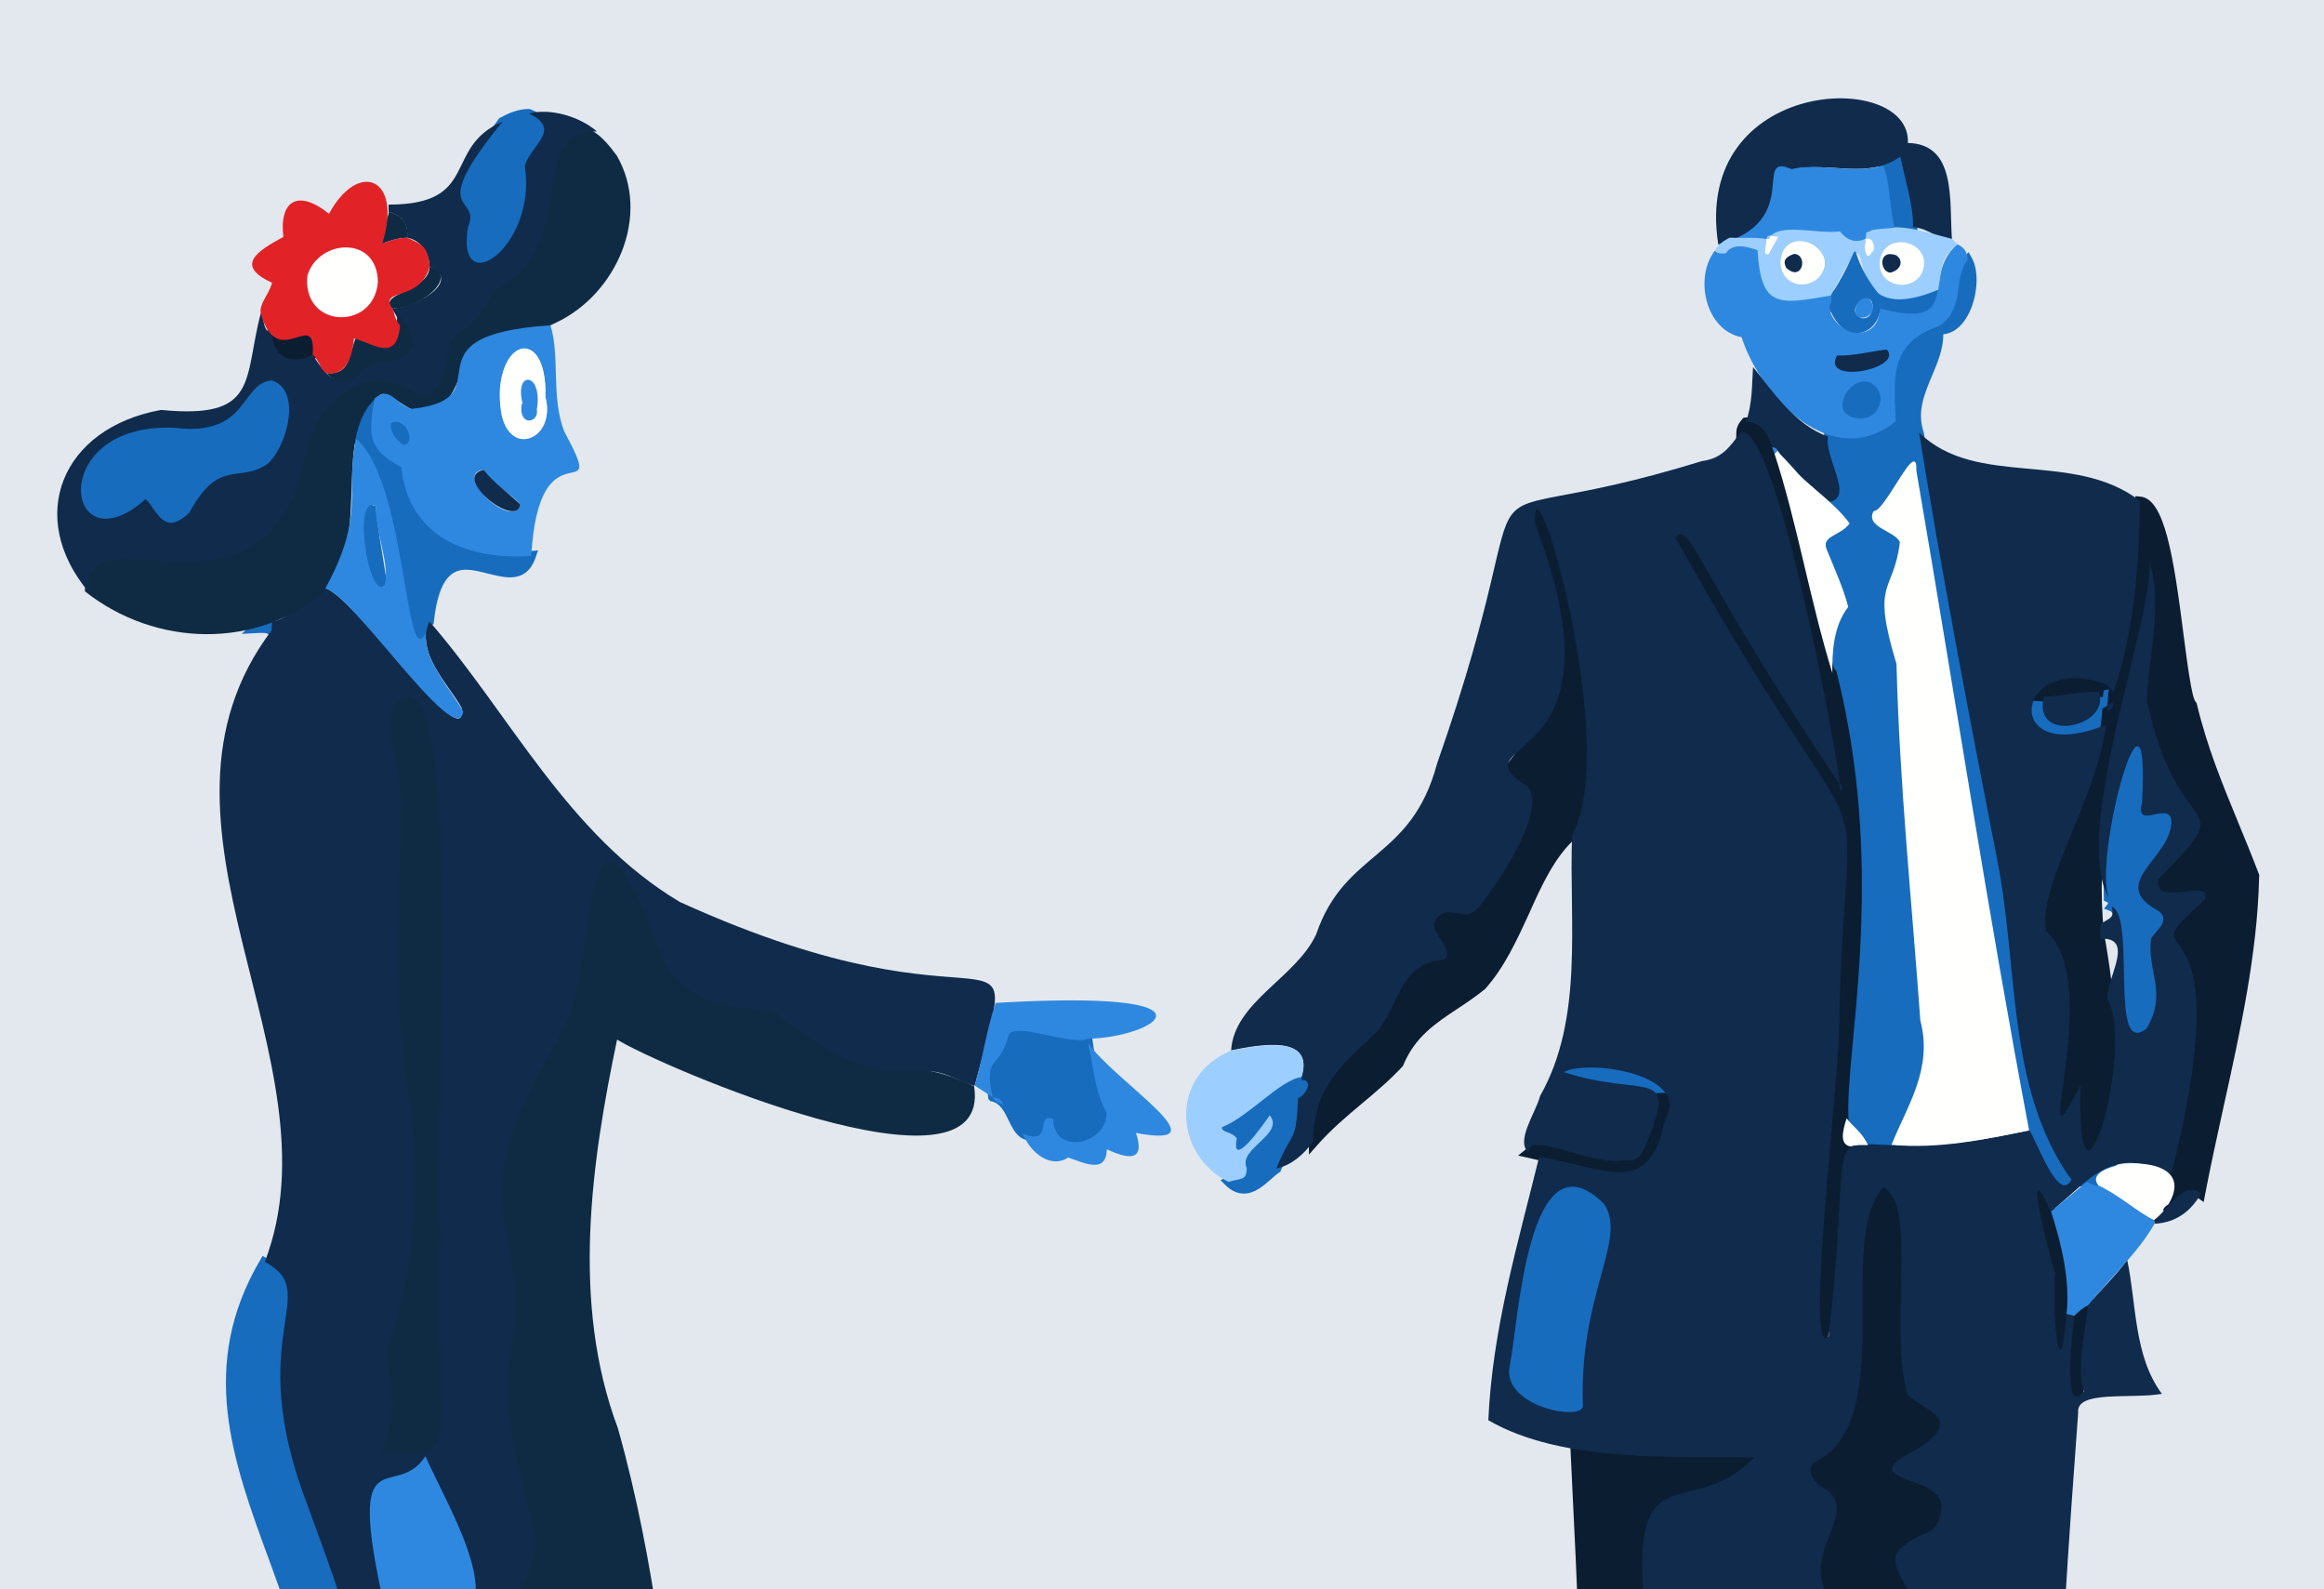 <?xml version="1.0" encoding="utf-8"?>
<!-- Generator: Adobe Illustrator 24.1.1, SVG Export Plug-In . SVG Version: 6.00 Build 0)  -->
<svg version="1.1" id="Layer_1" xmlns="http://www.w3.org/2000/svg" xmlns:xlink="http://www.w3.org/1999/xlink" x="0px" y="0px"
	 width="1920px" height="1312.7px" viewBox="0 0 1920 1312.7" style="enable-background:new 0 0 1920 1312.7;" xml:space="preserve"
	>
<style type="text/css">
	.st0{fill:#E2E8EE;}
	.st1{fill:#176CBE;}
	.st2{fill:#2E88E0;}
	.st3{fill:#0B1D31;}
	.st4{fill:#102B4C;}
	.st5{fill:#9CCEFF;}
	.st6{fill:#FFFFFE;}
	.st7{fill:#FFFFFF;}
	.st8{fill:#0F2B44;}
	.st9{fill:#E12328;}
</style>
<rect class="st0" width="1920" height="1312.7"/>
<g>
	<g>
		<path class="st1" d="M1664.1,792.5c-12.3-77.6-32.8-207.7-74.9-435.9l-0.1-0.2l-0.1-0.2c-5.2-16.5,0.8-30.7,7.2-45.9
			c4.6-10.9,9.3-22.1,9.3-34.2c7.8-0.7,14.8-6,19.9-15c8.5-14.9,10.1-37,3.5-48.3l-2.6-4.5l-3.5,3.9c-7.8,8.8-8,16.7-8,23.8
			c-0.2,9.1-0.3,17.7-15.4,30.3c-40.6,15.9-38.5,40.8-36.9,58.9c0.8,9.5,1.5,17.7-3.3,23c-5.3,5.8-17.7,8.7-37.7,8.7
			c-3.3,0-7-0.1-10.8-0.2l-3.3-0.2l-0.6,3.3c-1.2,6.4,1.5,15.4,4.4,24.9c2.8,9.2,6.3,20.8,3.6,24.4c-0.2,0.3-1,1.4-3.9,1.4
			l-10.4,0.2l8,6.6c12.7,10.4,14.5,13.9,14.7,14.9c-0.6,0.6-2.7,1.8-4.3,2.6c-4.1,2.2-9.7,5.2-14,11.2l-1.3,1.8l0.9,2
			c18,40.7,17.2,44,13.1,59.7c-2.4,9.2-5.7,21.7-7.5,46.1l-0.1,0.7l0.2,0.6c25.6,90.1,20.5,182.8,15.6,272.3
			c-1.7,30.9-3.4,62.9-3.9,94.1v1.4l0.9,1c2.3,2.9,4.9,5.7,7.5,8.4c4.2,4.5,8.6,9,9.5,12.3l0.6,2.5l2.5,0.3c3.4,0.4,6.6,0.6,9.7,0.6
			c3.7,0,7.4-0.3,10.8-1l2-0.3l0.9-1.8c2.6-5.7,4.9-10.7,7.1-15.2c21.2-44.8,21.3-45.9,14.4-124.9c-4.1-46.7-10.9-124.9-17-259
			c-0.9-12.3-3.7-20.1-6.2-27.2c-5.1-14.2-8.8-24.4,8.4-64.3c4.8-10.5-5.9-17.1-13.7-21.9c-3.5-2.2-8-4.9-9.3-7.1
			c13.5-10.2,20.9-25.5,26-35.7c1-1.9,2-4.1,2.9-5.7c2.9,8.8,7.2,36.5,14.3,81.5c12,76.8,34.5,219.9,79.8,466.6l0.2,0.9l0.5,0.7
			c3.3,4.5,6,10.8,8.8,17.4c6.2,14.3,12.7,29,26.3,29.8l6.5,0.4l-2.8-5.8C1683.8,917.3,1682.3,907.8,1664.1,792.5z"/>
		<path class="st1" d="M1484.9,1260l-0.2-0.1c-4-1.4-7.9-2.1-11.5-2.1c-38.5,0-41.2,73.3-43.2,121.9c-0.5,12.6-0.9,23.4-1.9,30.5
			c-2.9,27.7-4.1,49.1,8.6,72.3l0.1,0.2l0.1,0.2c6.8,10-4.5,56-13.7,93c-11.4,46-17.4,72.5-11,80.7c1.4,1.8,3.5,2.9,5.8,2.9l0,0
			c3.3,0,7-1.9,11.8-6.1c1.2,22.9,2.5,40.3,4.1,52c2.2,15.9,4.5,21.3,9.4,21.3c1,0,2.5-0.3,3.9-1.8c14.4-14.7,28.5-229.2,27.6-270
			v-0.2v-0.2c-2-13.6,3.5-44.4,9.2-76.8C1495.9,1311.1,1502.4,1267,1484.9,1260z"/>
		<path class="st1" d="M1336,523.7l-1.4-0.8c-3.7-2.1-6.6-3-9.2-3c-10,0-11.5,12.8-12.3,19c-1.3,11-1.4,28-1.5,51.6
			c-0.2,40.4-0.6,101.5-7.2,188.1c-2.9,33.2,1.4,58.9,12.1,70.6c3.8,4.1,8.3,6.4,13.1,6.4c4.5,0,11.3-2,18.4-11.4
			c13.9-18.3,22.1-55.7,22.6-102.5c0.6-59.6-11.2-134.5-34.2-216.5L1336,523.7z"/>
		<path class="st1" d="M1701.4,1147.1l-0.4-0.6c-4.8-6.7-11.3-10.4-18.4-10.4c-6.9,0-13.1,3.7-16.4,9.5c-3.3,6.1-2.8,13.6,1.5,20.6
			c1.5,6.2-3.1,9.9-10.9,15.1c-4.7,3.2-9.2,6.1-11.1,10.6c-1.5,3.8-1.6,7.3-0.2,10.3c2.5,5.3,8.8,7.4,15.1,9.5
			c9.4,3.1,13.4,5,12.5,10.5l-0.1,0.4v0.4c0.5,12.7-6.2,19.6-13.9,27.6c-5.3,5.4-10.7,11.1-13.9,18.7c-0.6,1.1-1.2,2.1-1.7,2.9
			c-2.5,4.3-2.9,5-2.8,9.2v3.6l2.1,1.1c19.5,10.2,18,26.2,15.7,50.5c-1.3,13.4-2.7,28.5-0.5,45.2c0.6,47.7,1.9,88.5,3.8,118.2
			c1,15.1,2,26.8,3.2,34.7c1.5,10.7,3.1,15.7,7.6,15.7c4.3,0,5.9-4.6,7.6-13.8c1.4-7.6,2.7-19,4.1-34.2c2.9-32.8,5.9-82.9,8.6-148.8
			v-0.2v-0.2c-1.5-28.3,3.1-56.9,7.6-84.6c6.5-39.9,13.1-81.1,1.1-121L1701.4,1147.1z"/>
		<path class="st1" d="M1318.2,983.9c-6.9-4.4-13.5-6.6-19.5-6.6c-33.8,0-42.7,64.5-49.9,116.4c-1.8,12.3-3.3,24-5.1,32.9
			c-2,8.1-0.2,16.2,5.4,23.3c10.4,13.3,31.1,20.5,45.3,20.5c6.1,0,11.3-1.3,15-3.7l2.5-1.7l-1-2.9c-4.8-13.5,2.6-44.5,9.8-74.5
			C1331.7,1041.4,1343,993.6,1318.2,983.9z"/>
		<path class="st1" d="M1266.8,504.5c0.7-12.9,1.4-25.1,2.8-36.9l0.1-0.5l-0.1-0.5c-2.8-18.6-5.8-25.1-11.3-25.1
			c-8.3,0-12.7,16.6-25.7,69.2c-19.6,79.2-52.3,211.7-107.6,216.8l-0.9,0.1l-0.7,0.4c-11.3,6.5-16.6,20.8-15.1,41.2l0.1,1.4l1,1
			c3.4,3.5,6.8,5.3,10.4,5.3c6.1,0,10.6-5.3,14.9-10.4c4.4-5.2,8.8-10.6,14.7-10.6c4.1,0,8.9,2.5,14.3,7.5c2.7,2.9,5.4,4.5,8.2,4.5
			c4.1,0,6.8-3.3,8.4-5.2l0.9-1l0.1-1.4c0.6-19,11.1-34.8,22.3-51.4c14.2-21,28.7-42.8,24.2-73.1
			C1261.2,600.9,1264,551.9,1266.8,504.5z"/>
		<path class="st1" d="M1796.1,673.1c-3.3-4.5-8.9-4.5-10.8-4.5c-2.5,0-5.3,0.3-7.6,0.6c-1.8,0.2-3.6,0.5-4.9,0.5
			c4.9-26.5,4.4-45.6-1.4-52.6c-2.1-2.5-4.5-3-6.1-3c-2.5,0-4.9,1.2-7.1,3.5c-11.4,11.8-22.1,54.6-20.1,123.9l0.1,2.5l2.3,1
			c0.2,0.1,1,0.4,1,0.9c0.1,0.2,0,0.5-0.1,0.6l-3.1,4.1l4.9,1.8c6.3,2.3,7.1,31.1,7.6,50.1c0.9,30.7,1.5,54.9,14.7,54.9
			c3.3,0,6.7-1.7,10.5-5.2l0.2-0.2l0.2-0.2c11.1-12.7,8.3-31.9,5.7-48.7c-1.8-12.5-3.7-24.4,1.2-29.8c5.4-6.7,7.6-11.9,6.8-16.6
			c-0.9-5.6-5.7-8.6-9.8-11.4c-4.3-2.8-8.4-5.4-9-10.3c-1.2-8.4,6.9-22.8,24.1-42.8l0.5-0.6l0.2-0.7
			C1798.9,682.6,1798.8,676.9,1796.1,673.1z"/>
		<path class="st1" d="M1303.1,447.9c2.7,3.5,7.4,5.3,14.2,5.3c16.8,0,48.7-12.3,51-24.6c1.7-6.8-0.3-11.1-2.2-13.5
			c-3.5-4.5-10-6.8-18.7-6.8c-14.3,0-34.8,6.7-42.9,17.4c-2.9,3.7-3.9,7.8-3.1,11.8C1300.4,441.6,1300.9,445.1,1303.1,447.9z"/>
		<path class="st1" d="M1737.5,438.2c5.5,0,10-0.8,13.2-2.3l0.4-0.2l0.3-0.2c8-6.2,8.2-11.9,7-15.5c-5-14.9-45.1-20.9-51.8-21h-0.3
			l-0.3,0.1c-6.3,1.1-25.5,4.4-24.5,15.2C1682.6,428,1719,438.2,1737.5,438.2z"/>
		<path class="st1" d="M1440.9,400.9l0.2-0.2l0.2-0.2c10.4-12,14.5-21.7,11.7-27.9c-1.5-3.3-4.7-5.2-8.8-5.2
			c-7.3,0-16.5,5.7-23.3,14.3c-19.3,0.6-32.5,11.5-35.4,21.7c-1.7,6,0.3,11.3,5.3,14.3l3.6,2.2l1.8-3.8c1-2,2.3-3.3,4.2-4.2l1.5-0.6
			l0.6-1.5c1.1-3.1,2-4.8,2.5-5.7c0.3,0.3,0.7,0.7,1,1c2.7,2.8,6.7,6.9,13.5,6.9C1425.6,412.1,1432.6,408.5,1440.9,400.9z"/>
		<path class="st1" d="M1693.5,571.9l-17.2-1.2l-0.2,3.8c-1,15.2,1.2,25.1,6.7,31c3.8,4.1,9,6,15.9,6c7.7,0,16.8-2.5,26.4-5
			c5.1-1.4,10.4-2.8,15.6-3.9l2.6-0.6l0.4-2.6c0.6-4.1,0.7-7.2,0.9-9.6c0.2-4.6,0.2-4.6,2.6-6l1.8-1l0.2-2.1
			c0.2-2.9,0.5-5.8,0.7-8.8l0.2-1.8l-8.4-8.8l-2.2,0.6c-10.4,2.8-9.5,11.7-9,17c0.2,2.6,0.6,5.3-0.2,7c-6.2,5.6-16.2,9.5-24.7,9.5
			c-3.7,0-8.8-0.8-11.6-4.4c-2.5-3.2-2.9-8.3-1.4-14.9L1693.5,571.9z"/>
		<path class="st1" d="M1305.6,878.9c-13.5,0-18,1.4-18.2,5.6c-0.2,4.3,4.8,5.7,10.8,7.2c6.1,1.4,15.1,2.8,27,4.3
			c5.1,1.7,11.3,2.7,17.3,3.7c10.4,1.8,22.3,3.8,25.9,9.1l1.2,1.7l11.2-0.2l0.6-3c0.7-3.7-0.2-7.4-2.9-10.6
			C1366.5,882.1,1321.8,878.9,1305.6,878.9z"/>
		<path class="st1" d="M1629.9,387.7c-8.3-2.9-14.8-4.4-19.4-4.4c-4.5,0-7.6,1.4-9.2,4.1c-1.1,1.9-1.8,5.2,1,10
			c4.5,7.6,15.8,16.2,24.5,16.2l0,0c3.3,0,6.2-1.2,8.3-3.6c2.2-2.4,3.3-5.8,3.4-10.4c9.7,5.1,17.3,11.9,23,20.5l1.9,2.9l11.9-6.3
			l-0.9-3c-2.9-9.5-20.4-29.6-33.1-29.6c-2,0-5,0.5-7.6,3l-4.7-5.1L1629.9,387.7z"/>
		<path class="st1" d="M1669.4,434.3l-14.3,1.2l-0.6,2.9c-0.6,3.7-0.1,6.7,1.8,9c3.3,4.1,9.2,4.5,15.1,4.9
			c6.1,0.4,10.4,0.9,11.3,3.5l1,3l16-2l-0.7-4c-2.2-12.1-12.2-13.5-19.4-14.5c-3.7-0.6-7.3-1-8.7-2.6L1669.4,434.3z"/>
		<path class="st1" d="M1740.2,960.7c-9.6,0-14.8,7.1-17.9,11.3c-0.6,0.8-1.1,1.5-1.6,2.1l-5,5.7l7.6,0.6c0.8,0.1,1.8,0.6,2.9,1
			c1.7,0.8,3.8,1.8,6.4,1.8c0.6,0,1.4-0.1,2-0.2l6.4-1.3l-4.3-4.9c-1.1-1.3-1.8-2.5-1.6-3.1c0.2-1.3,3.1-2.9,4.8-4
			c1.4-0.8,2.6-1.5,3.5-2.4l6.7-6.3l-9.2-0.3C1740.7,960.7,1740.5,960.7,1740.2,960.7z"/>
		<path class="st1" d="M1079.1,888.6l-0.2-1.4l-3.7-2.2c-1.6-1.8-3.2-2.2-4.4-2.2c-1.3,0-3,0.5-4.6,2.5c-19,19.1-37.7,32-57.3,39.3
			l-1.6,0.6l-0.6,1.6c-1,2.6-1,5,0,7.1c1.8,3.6,5.7,4.9,8.9,5.9c0.5,0.2,1,0.3,1.6,0.6c-0.6,5.1,0,8.4,1.8,10.5
			c1.2,1.4,2.9,2.2,4.8,2.2l0,0c1.4,0,2.9-0.5,4.4-1.3c-2.9,4.1-4.4,8.8-1.9,13.8c0.3,3.5-1,4.5-7.4,5.5c-2,0.3-4,0.6-5.6,1.4
			l-5,2.3l3.9,3.9c4.9,4.9,10.1,7.2,15.5,7.2c8.9,0,16.2-6.5,22.6-12.1c2.3-2.1,4.5-4,6.5-5.3l1-0.6l0.4-1.1
			c3.7-9.2,6.8-15.1,9.3-19.7c5.3-10,8.4-15.7,8.8-37.6c5.7-3.4,8.8-10.2,7.9-15.1C1083.5,891.6,1081.7,889.5,1079.1,888.6z"/>
		<path class="st1" d="M1558.1,168.4c0.7,7.3,1.4,14.3,3.2,20.7l0.7,2.5l2.5,0.3c2.9,0.3,5.5,0.5,7.8,0.5c3.2,0,6.1-0.3,8.8-0.9
			l2.9-0.6l0.1-3c0.2-15.5-2.9-27.6-6-39.3c-1.7-6.3-3.3-12.7-4.5-19.7l-0.9-5.3l-22,11.6l1.3,3.2
			C1556.1,148.2,1557.2,158.5,1558.1,168.4z"/>
		<path class="st2" d="M1434.5,230.3c-7.3,0.1-11.2,0.5-12.7,3.7c-1.6,3.3,0.8,6.2,4.3,10.6c6.7,8.1,19,23.3,24.8,54l0.2,0.7
			l0.4,0.6c20.9,33.4,41.4,53.4,54.8,53.4c4.5,0,8-2.2,10.1-6.1c6.6-12.4-2.9-40.5-24.8-73.4l-0.2-0.2l-0.2-0.2
			c-2.2-2.5-4.7-6.1-3.6-8.5c2.1-4.6,14.3-7.2,21.9-7.2c0.6,0,1.1,0,1.5,0.1l2.8,0.2l1.1-2.5c1.4-3.2,3.3-7.6,1.6-12.6l-1-3.1
			l-6.9,1.2c-11.1,2-20.6,3.7-28.2,3.7c-14.7,0-22.9-6.1-24.4-38.3l-0.2-2.7l-2.6-0.8c-3.7-1-7-2-10.2-2.6c0.7,0,1.4,0,2.2,0
			c4.1,0,9,0.1,13.8,1l3.3,0.6c0,0,1.1-3.3,1.1-3.3h0.2l2.2-1.1l0.6-1c0.5-0.9,1.3-1.6,2.1-2.2l49.8,0.6c4.4,4.9,10.2,7.6,16.2,7.6
			c2.9,0,5.8-0.6,8.4-1.8l1.9-0.9l1-8.4l-0.5-1c-3.4-7.4-8-11.2-13.7-11.2c-4.5,0-8.8,2.4-12.7,5c-1.3,0.1-2.5,0.1-3.7,0.1
			c-4.7,0-9.5-0.3-14.1-0.6c-4.1-0.2-8.4-0.5-12.6-0.6c4.2-16.9-0.2-33.4-4.2-44.8l-0.6-1.6l-1.6-0.6c-3.8-1.6-7-2.4-9.7-2.4
			c-10.7,0-11.5,10.9-12.4,20.5c-1.4,16-2.9,34.2-31.3,38.1l0.3,7.6c1,0.1,2,0.1,3,0.2c-3.8,1-6.8,3.2-9.2,6.7l-1.8,2.7l2.4,2.2
			C1432.1,220,1434.9,224.2,1434.5,230.3z M1488.4,314.3c-1.2-3.3-3-6.7-4.7-10c-2.8-5.3-4.9-9.6-4.9-12.3c1.1,1.2,2.6,3,4.2,6.2
			c2.9,5.6,4.9,12.1,5.9,16.8C1488.7,314.9,1488.5,314.6,1488.4,314.3z"/>
		<path class="st1" d="M1518.5,333.1c-0.2,7.8,4.9,15.8,16.6,16.2c0.8,0.1,1.6,0.2,2.4,0.2c11.1,0,17.9-7.9,19.7-15.7
			c2-8.8-1.9-17.3-9.6-21l-0.4-0.2l-0.5-0.1c-1.9-0.4-3.7-0.6-5.6-0.6C1527.3,311.9,1518.6,322.9,1518.5,333.1z"/>
		<path class="st1" d="M1551.8,258.3c8.8,2.9,18,4.5,25.7,4.5c9.8,0,17.1-2.5,21.9-7.3c3.9-4,5.8-9.5,5.7-16.2l-0.2-8l-6.1,5.3
			c-5.6,4.8-12.7,7.2-21.6,7.2c-8,0-16.2-1.9-22.9-3.4l-5.3-1.2l0.2,18.6L1551.8,258.3z"/>
		<path class="st2" d="M1524,177.6c1.4,0,2.8-0.2,4.1-0.5c0.2,0,0.6,0,0.6,0c12.7,0,17.2-8.3,17.2-15.4c0-9.9-7.9-20.5-19.7-20.5
			c-1.8,0-3.7,0.2-5.7,0.8c-10.7,3.2-14.3,12.4-13.2,20.1C1508.5,169.9,1514.6,177.6,1524,177.6z"/>
		<path class="st3" d="M1445.7,1197.6l-1.4-0.8l-1.6,0.5c-12.4,3.5-25.7,5.3-40.5,5.3c-17.4,0-35-2.4-52.1-4.7
			c-16-2.2-32.5-4.4-48.7-4.6l-4.1-0.1l0.2,4.1c0.7,16.2,1.5,32.3,2.3,48.4c5.2,106.3,10.1,206.7-2.2,311.1
			c-25.2,156.7-3.5,315.1,18.3,435.5l0.6,3.1l14.7,0.2c-0.5,0.7-0.9,1.4-1.3,2.2l-0.6,0.6l0.3-0.1c-5.3,10.4-9.1,28-13.6,49.4
			c-3.3,15.4-7,32.8-11.7,48.7l-0.6,2l1.4,1.6c27.5,31.6,54.1,35.3,71.8,35.3c8.3,0,16-1,22.9-1.8c5.4-0.6,10.6-1.3,15-1.3
			c8.7,0,13.1,2.5,15.8,8.7l3.1,7.2l3.8-6.8c9.1-16.2,5.7-27.2,0.2-45.6c-6.4-20.9-15.9-52.7-14.4-116.1l0.1-4.2l-4.2,0.3
			c-13.1,1-25.6,3.7-37.7,6.3c-8.7,1.9-17,3.7-25.2,4.9c7.6-11.1,4.7-31.5,0.8-58.4c-6.3-43.4-15.7-109,7.6-192.5l0.1-0.2
			c6.8-30.5-2.7-37.2-14.9-42.3c-8.2-3.4-14.2-5.9-6.6-29.1l2-4.6c44-99.4,44-99.4,34.6-122.6c-8.9-22.1-27.5-68.1-16.7-272l0.1-0.7
			l-0.2-0.7c-4.6-13.2,28-25.9,51.9-35.2c23.8-9.3,36.3-14.5,36.9-22.3C1451.7,1202.9,1449.7,1200,1445.7,1197.6z M1387.9,2039.6
			v-0.6l-3.6-0.2c-1-0.1-2.2-0.1-3.2-0.1c-1.8,0-3.4,0.1-5.1,0.2c-1.4,0.1-2.7,0.2-4,0.2c-1.1,0-1.9-0.1-2.5-0.2
			c2.2-1,5.1-1.6,8.8-1.6c5.2,0,10.4,1.1,14,2.3c-0.5,0-1,0-1.7,0C1389.8,2039.6,1388.8,2039.6,1387.9,2039.6z"/>
		<path class="st3" d="M1866.6,723c-5.8-15.3-11.7-29.7-17.5-43.7c-13.2-32.1-25.7-62.4-34.1-97.6l-0.3-1.1l-0.7-0.8
			c-3.3-3.4-6.9-31.8-9.9-54.5c-8.4-66.3-15.9-113.3-35.8-115.1l-4.1-0.4l-0.1,4.1c-0.6,43.9-3.4,100.3-20,151.4
			c-0.1-1.5-0.6-2.9-1.7-4.1c-1.7-1.8-5.2-4.2-17-4.2c-13.9,0-42,4.3-48.2,12.8c-1.4,1.9-1.8,4.1-1.1,6.3l0.8,2.5l11.5,0.8h0.2
			c7.1-0.1,14-1,20.8-2c7.1-1,13.8-1.9,20.6-1.9c1.3,0,2.5,0,3.7,0.1l3.6,0.2l0.4-3.6c0.2-1.8,0.8-2.3,2.6-2.5l2.2-0.2
			c-0.1,0.3-0.2,0.7-0.3,1l-0.2,0.4l-0.1,0.4c-0.3,2.7-0.4,5-0.5,6.8c-0.2,5-0.3,5-2.3,6l-2.1,1l-0.2,2.3
			c-2.6,34-14.6,63.2-27.2,94.3c-9.5,23.3-19.4,47.4-24.8,73.6v0.2v0.2c-1.4,13.5,5.4,22.2,11.4,30c4.5,5.8,8.7,11.2,9.9,18.4
			l0.2,0.8l0.4,0.6c3.3,5-1.1,39.2-4.1,61.8c-4.8,36.9-6.2,51.2-2.3,55.6c1,1.1,2.3,1.8,3.7,1.8c2.4,0,4.8-0.9,9.3-8.9
			c-0.3,17,2,29.1,6.8,34.5c2.3,2.5,4.8,3.1,6.4,3.1c2.8,0,5.5-1.5,7.9-4.4c11.9-14.3,22.8-73.4,3.9-178.1
			c-7.2-67,7-132.4,20.8-195.6c6.1-28.3,12.5-57.5,16.8-86.6c2.1,24.8-1.9,50.9-5.3,72.9l-0.5,3.3c-5.3,32.1,9.9,55.7,23.3,76.5
			c18.1,28,31.1,48.2-10.6,78l-1,0.7l-0.4,1.3c-2,6.5-1.7,11.4,1,15c2.6,3.6,7.3,5.3,14.3,5.3c4.3,0,9-0.6,13.1-1.2
			c2.5-0.3,4.8-0.6,6.7-0.8l-0.7,0.9c-20.8,24.7-25.1,29.8-24.5,35c0.4,3.2,2.6,4.9,4.8,6.5c7.9,5.8,31.9,23.5-6.2,187.2l-0.5,1.9
			l1.3,1.4c3.2,3.7,1.7,8-1,14.1c-1.4,3.1-2.6,6.1-2.5,8.8l0.2,4.8l4.6-1.3c6.6-1.8,10.3-6,13-9c2.2-2.5,3.3-3.5,4.5-3.5
			c1,0,2.8,0.5,6.2,2.9l4.9,3.5l1.1-5.9c4.6-23.9,10-48.5,15.2-72.2c13.9-62.7,28.1-127.4,29.5-190v-0.7L1866.6,723z"/>
		<path class="st3" d="M1789.8,2028.8c-18.1-6.5-38.5-14-54.7-30.7c-3.4-6.2-6.5-12.7-9.6-18.9c-4.1-8.4-7.9-16.2-11.9-22.5
			l-1.6-2.5l-2.8,1c-33.5,11.1-69,16-103.4,20.5c0.2-0.3,0.6-0.6,0.8-0.9c12.9-16.8,3.7-51.9-3.7-80.1c-3.1-11.8-7.3-27.6-6.1-31.6
			c0.5,0.1,1.4,0.4,3,1.4c3.7,5.1,6.7,10.4,9.6,15.6c6.8,12.3,13.2,23.8,28,29.7l0.2,0.1l0.2,0.1c2.2,0.6,4.1,1,5.8,1
			c4.1,0,6.2-1.9,7.2-3.6c4.7-7.2-1.5-21.9-15.8-54.6c-15.3-35-36.3-82.8-44.8-133.5l-0.1-0.3l-0.1-0.3c-3.7-11-3.9-15.1-3.7-16.5
			c1.3,0.2,3.3,1,5.1,1.8c3.3,1.4,6.7,2.7,10,2.7l0,0c4,0,6.2-2,7.4-3.7c4.5-6.5,5.1-23.9-24.4-103.3c-5.8-28.5-1.4-74,3.3-122.2
			c6.9-70.5,14.1-143.3-11.1-171.4c-5.5-6.6-7.9-12.3-7.1-17c1.3-7.4,10.6-12.9,19.5-18.2c9.8-5.7,20-11.7,19.7-21.4
			c-0.2-10.4-12.4-21.5-40.8-36.9c1.8-4.6,8.6-8.1,15.8-11.8c9.2-4.7,18.8-9.6,21.5-18.6c1.6-5.3,0.6-11-3-17.5l-0.3-0.6l-0.5-0.5
			c-4.1-3.5-8.7-5.3-12.7-6.9c-6.5-2.5-9.7-4.1-10.3-9.1v-0.2v-0.2c-4.5-23.4-4.1-48.7-3.6-73.1c0.5-30.7,1-62.5-8.4-90.1l-0.5-1.4
			l-1.2-0.7c-2.9-1.8-5.7-2.7-8.3-2.7c-17.5,0-18.5,35.7-19.9,85c-1.6,57.3-3.7,128.6-35.2,136.3l-1.1,0.3l-0.8,0.9
			c-5.3,5.9-9.5,11.4-6.4,19l0.4,1l0.8,0.6c25.4,20.5,22.1,26.6,15.6,38.8c-5.7,10.8-13.6,25.4-5.7,53.8c4,47,7.6,94.9,11.1,141.3
			c13.2,173.2,27,352.2,59.1,524.1l0.5,2.7l0.3,0.1c-9.4,29.2-9.5,62.1-0.3,88.2l3.3,9.5l3.8-9.2c4.5-10.8,12.8-15.8,26.4-15.8
			c15.9,0,36.6,6.8,58.6,13.9c25.7,8.4,52.2,17,76.4,17l0,0c1.9,0,3.8-0.1,5.7-0.2c3.8,0.8,7.9,1.2,12.3,1.2c10.7,0,21.5-2.3,32-4.5
			c9.6-2.1,18.7-4,26.9-4c6.3,0,11.4,1.2,15.6,3.5l6.1,3.4l-0.4-7C1839.5,2046.9,1815.3,2038,1789.8,2028.8z M1739.9,2029.6
			c-2.6,2.2-6.1,4.7-8.8,6.4C1732.8,2033.8,1737.2,2031.2,1739.9,2029.6z M1706.2,2019.2c-0.1,0-0.2,0-0.2,0
			c0.8-1.8,4.7-6.5,16.3-11.4C1715.9,2016,1709.6,2019.2,1706.2,2019.2z"/>
		<path class="st3" d="M1301.3,692.7l0.8-0.7l0.3-1c25.9-81.9,6.9-163-18.6-252.9c-2.4-14.1-10-20.5-16-20.5c-4,0-6.9,2.6-7.7,6.7
			l-0.2,1l0.3,1c3.7,11.2,7.3,21.7,10.6,31c25.4,73.3,34,97.9-28.1,177l-2.6,3.3l3.7,2.2c10,6.1,15.8,13,17.5,20.8
			c3.3,14.8-7.9,32.4-18.8,49.4c-6.5,10-13.1,20.5-16.8,30.3c-4.2,10-12.2,10-21.3,10.1c-7.3,0.1-14.9,0.1-20.3,5.7l-0.4,0.4
			l-0.2,0.6c-4.4,8.8,1.3,17.4,5.3,23.6c1.7,2.5,4.4,6.7,4,7.9c-0.1,0.2-0.9,1-3.3,1.8c-25.3,2.2-32.6,18.6-39.6,34.5
			c-3.3,7.4-6.7,15.1-11.9,21.3c-4.9,5.6-10.4,10.8-15.7,15.9c-20.1,19.4-40.9,39.3-40.9,81.5v10.1l6.7-7.6
			c11.9-13.5,24.7-24.2,37.1-34.6c11.1-9.3,22.6-18.9,33.4-30.5l0.5-0.5l0.2-0.6c9.7-23.4,26.4-34.4,44.1-46.2
			c7.6-5,15.5-10.3,23.3-16.6l0.2-0.2l0.2-0.2c15.5-17.3,25.9-39.7,35.9-61.5C1273.8,730.9,1284.4,708,1301.3,692.7z"/>
		<path class="st3" d="M1521.8,689.5c1,27.8-5.1,124.2-11.1,217.6c-3.2,50.5-6.3,98.2-8.2,134.8c-3.3,62.3-1.8,63.9,0,65.8
			c0.8,0.9,1.8,1.3,2.9,1.3l0,0c3.9,0,4.9-4,6.5-11.6c1.2-6.1,2.8-15.4,4.6-27.6c3.9-26,9.2-67,16-122.2l0.2-1.4l-0.7-1.1
			c-8-12.7-5-44.3-0.9-88.1c6.7-71.7,16.8-180-13.7-301.7l-0.2-1.1l-0.9-0.8c-3.2-3.5-9.6-33.2-15.1-59.3
			c-18.1-84.6-33.8-149.4-57.2-149.4c-0.8,0-1.5,0.1-2.3,0.2l-1.3,0.2l-0.9,1c-2.2,2.5-4.8,5.9-5,10.8l-0.2,8.4l6.5-5.3
			c5,1.4,19.4,28.5,42.4,122.2c14.3,58.3,25.9,117.3,30.8,150.6c-17.9-26.8-35.1-55.3-51.9-83c-22.9-37.9-46.6-77.1-71.3-110.5
			l-2.2-3l-3,2.2c-11.7,8.3,5.7,36.4,54.8,108.7C1475.9,599.3,1516.2,658.7,1521.8,689.5z"/>
		<path class="st3" d="M1335.7,972.3c28.2,0,41.9-19.6,45.8-65.5l0.4-4.2l-13.6,0.3l-0.5,3.3c-6.2,44.4-20.3,50.1-31.9,50.1
			c-8.3,0-17.8-3.3-27.1-6.4c-9.8-3.3-19.9-6.8-29.4-6.8c-7.5,0-13.6,2.1-19,6.4l-6.2,5l7.8,1.7c10,2.2,19.5,4.9,28.7,7.4
			C1307.8,968.2,1322.7,972.3,1335.7,972.3z"/>
		<path class="st3" d="M1655.3,681.7l5.3,2.2v-5.7c-0.2-45.1,10.4-90.2,20.6-133.9c6.9-29.7,14.1-60.4,17.6-90.1l0.6-4.9l-20,2.5
			l3.5,5c1.5,5.2-6.5,36.8-13.5,64.7C1647.9,606.8,1633.1,672.8,1655.3,681.7z"/>
		<path class="st3" d="M1711.2,1156.3c1,1,2.2,1.7,3.5,1.7c4.1,0,9.6,0,14.3-79.6l0.4-6.3l-5.7,2.6c-4.8,2.1-8.5,5.6-11.7,8.7
			c-1.2-31.2-8-75.2-13.9-84.4c-6.6-16.5-9.7-19.6-13.3-19.6c-1.8,0-3.3,1-4.3,2.7c-3.8,7.1,3.4,42.2,11.1,54.6
			c3.7,14.5,3.1,28.6,2.6,42.1c-0.3,9.7-0.7,19.7,0.4,29.8l0.1,0.9l0.5,0.7c2,3.3,4.9,7.1,8.7,7.1c1,0,2.5-0.2,3.9-1.6
			C1706.8,1135.3,1707.7,1152.4,1711.2,1156.3z"/>
		<path class="st3" d="M1671.5,441.8v-3.6c0-2.9,1.4-6.3,2.6-9.6c2.1-5.5,4.9-12.3-0.9-16.8l-2-1.5l-10,5.3l-0.2,2
			c-0.3,2.7-1.6,5.3-2.9,8.1c-1.8,3.8-3.9,8.2-3.7,13.5l0.2,4L1671.5,441.8z"/>
		<path class="st3" d="M1411.8,430.6c2.2,0,4.1-1.2,4.7-3.2c2.5-6.8-12.3-19.4-15.3-21.7l-1.8-1.5l-2.1,1c-3.5,1.6-6.2,4.2-8,7.9
			l-1.4,2.7l2.4,1.9C1406.2,430.6,1410.2,430.6,1411.8,430.6z"/>
		<path class="st4" d="M1585.5,357.3c47.5,46.4,127.3,14,182.5,56.5c-0.9,51.3-4.1,105.7-21.9,157.8c-1.9-2-3.8-4-5.7-6
			c-76.5-28.8-88.3,69-0.4,33c-8,62.4-57.2,133.9-49.5,170.6c49.8,43.7-17.2,216.5,28.5,126.9c-4.1,138.8,45-29.5,22.6-69.6
			c-4.9-13.1,24.8-52.8-6.3-51.1c-0.6-4.2-0.5-8.5,0.6-12.7c10.1-5.5,10.1-5.5,8.8-14c20.5,8.8-2.9,126.6,28.9,100.7
			c17.2-30,0.2-46.7,3.5-73.9c1.8-4.9,17.6-15,6-23.2c-43.1-23,12.3-43.8,10.8-75.1c-3-15.4-30.3,9.1-24.2-14.3
			c6.9-126.5-40.1,41.1-27.7,78.6c-31.1-55.9,38.6-233.8,33.5-278.1c11.9,34-0.4,76.9-1.8,115.2c26.6,124.2,79.7,75.6,9.5,147.6
			c-4.3,24.4,46.7-2.2,38.1,16.9c-70.6,64.9,35.6-22.6-27.5,226.7c-50.1-24.4-66.6,4.6-99.5,31c-24.9-55.7-1,37.2,3.6,50.9
			c-2.9,22.8,3.4,107.8,9.4,33.5c2.2,0.6,4.2,1.1,6.4,1.6c-0.6,6.9-11.1,86.3,7.9,62.4c-6.5-21.5,1.1-47,3.5-71
			c8.2-10.8,23.1-24.4,32.3-37.5c7.7,35.6,5.3,79.4,28.7,110.6c-25.7,4.5-71.3-3.3-69.2,15.6c-15.4,207.4-27.5,404.8-15.8,610.9
			c-2.8,202.6,87.7,174.9-121.9,205.1c-0.4-1-0.8-2.1-1.2-3.1c77.3,13.8-20.4-163.7,30.1-110.4c8.9,15,16.5,37.5,38.4,37
			c4.1-35.2-79.1-181.6-61-209.4c54.9,29.1-7.7-85.1-5.5-102.1c-2.7-69.4,1.4-133.5,11-204.5c12.3-89.9-66.3-96.9,5.1-126.3
			c5.1-6,6.7-8.6,7.8-18.5c2-29.1-77.4-19.9-19.9-48.8c40.8-26,4.1-31.7-8.3-45.2c-15.4-56.4,8.9-156.3-19.8-170.8
			c-40.1,43.6,13.5,194.1-57.4,227.3c-4.3,5.8-3.5,11.2,4.3,18.7c38.1,18.2-11.9,50.2,5.1,87.4c-80,452.4-32.1,675.8-88.5,665.2
			c-23.5,1-51,11.8-77.9,12.3c33-3.9,1.2-90.7,6-119.9c-4.5-50.2,3.3-96.8,14.9-147c7.2-45.7-41.7-9.9-21.3-67.4
			c88.6-177.4-10.9-87.2,18.8-318.1c-17-146.3,36-79.9,89.2-135.4c-61.2-1.4-157.4,5.3-219.5-30.8c3.3-75.2,24.5-146.2,42-217.5
			c52,7.6,90.9,36,103.6-29.9c24-38.9-64.8-51-83.1-40.1c68,22.1,95.1-6.6,67.4,61.1c-3.9,7.5-5.5,12.7-17.6,11.8
			c-29.5,4.3-79.4-25.4-79-6.2c-11.1-10,5.7-32.6,9.5-47.1c36.5-64.3,23.7-144.1,26.4-215.4c40.7-74.7-34.2-326.2-30.5-257
			c78,202.8-60.8,176.9-11.7,213.3c31,12.8-24.5,92.5-37.2,105.6c-10.2,10.4-26.9-7.7-34.5,10.6c-1.8,8.8,18.4,25.7,7.6,30.5
			c-35.8,3-35.7,35.6-54.9,59.5c-31.3,29-52.2,46.7-52.8,90.9c-7.9,10.4-17.2,18.9-30.3,22.1c13.4-33.6,16.3-19.4,17.9-58.3
			c4.5-0.5,14.3-14.9,2.9-15.1c0.1-0.9,0.1-1.7-0.1-2.5c11.1-35.4-35.4-26.4-58.1-21.8c2.5-40.1,53.8-60,70.3-95.9
			c23.8-69.8,78.3-60.5,99.8-140.8c100.2-285.8-8.4-180,219.1-250.1c15.9-2.1,22.3-10.7,32-24.1c30.9-4.9,83.1,285.2,81.4,290.3
			l-0.2,0.2c-116.5-173-124.1-219.5-135.1-202.8c173.4,310.4,142.1,153.5,135.1,394.9c2.1,40.6-30,288-8.7,264.3
			c26.8-236.7-31-124.1,165.6-170.2c6.3,8.7,24.4,61.2,34.9,41.1c-54.1-75.5-43.3-175.6-61.6-266
			C1627.4,594.7,1602.7,465.3,1585.5,357.3z M1247.4,1127.4c-8,34.2,59.6,47,60.4,34c-3.7-92.6,37.5-138.2,17.2-167.2
			C1262.1,932.3,1254.4,1094.2,1247.4,1127.4z"/>
		<path class="st4" d="M1419.6,202c-22.1-138.5,159.7-145.1,156.6-83.9c40.1,0.9,34.2,46.8,36.4,79.4c-10,1.9-19.3-9.4-32.2-9.8
			c0.8-16.6-6.4-38.6-10.4-58.3c-27.5,19.1-56.3,4-89.6,10.4C1446.5,124.9,1490.9,182.7,1419.6,202z"/>
		<path class="st2" d="M1601.4,269.7c-43.2,14-35.7,48.7-35.3,78.4c-52.5,42.2-111-19.4-127.3-69.6c-29.8-5.7-39.3-49.1-22.1-71.4
			c2.6,2.3,5.7,2.5,9,2c5.3,6.1,18,14.9,10.6,27.5c-26.2-9.5-0.4,6.7,7.4,28c9,34.2,26.2,65.9,59.6,85.3c24.3,10-2.3-69.3-18.5-78
			c-4.7-14.7,9.2-17.7,26.2-17.9c4.7,23.7,41.2,31.1,41.9,0.7c70.6,18.5,32.6-25.5,64.1-52.9c5.9,2.4,8.5,6.8,8.6,13.1
			C1613.4,228.5,1624.2,255.6,1601.4,269.7z M1535.3,345.5c17,2.2,25.5-20.1,10.5-29.3C1528.5,308.1,1508.4,343.5,1535.3,345.5z"/>
		<path class="st5" d="M1017.3,867.8c19.7-3.4,69-15.1,58.1,21.8c-18.2,2.5-43.4,32.6-65.9,41.5c-0.2,4.8,7.8,3,12.3,9.2
			c-5.2,26.9,22.1-11.5,27.2-19.1c12.7,15.8-26.5,27.4-19,43.6c-0.2,10.8-4.3,8.1-15.1,11.4C969.7,953.8,966.1,888.3,1017.3,867.8z"
			/>
		<path class="st5" d="M1617.1,201.8c-14.7,12.1-12.2,17.3-15.8,37.5c-94.8,39.9-41.1-88.2-88.6,4.8c-43.4,7.6-57.9,10.5-60.7-37.5
			c-5.9-1.8-19.8-7.2-26.1,2.5c-3.3,0.6-6.4,0.4-9-2c0.7-2.3,4.2-7,12.2-10.8c10.1,0.6,20.4-0.7,30.5,1.2c2.4,2.5-4.5,8.6,1.4,12.8
			c2.6-4.7,5.3-9.5,8.2-14.7c-2.5-0.4-4.4-0.7-6.2-1c11-10.1,39.3-1,57-3.5c5.7,7,12.4,10.2,21.3,6.1c-5.5,24.7,19,6.3,0,0
			c0.2-1.8,0.4-3.4,0.6-5.2c23.2-9.7,46.7-1,71,5.4C1614.1,198.9,1615.6,200.4,1617.1,201.8z M1471,216.9
			c1.6,25.8,35.4,22.3,36.7-0.4C1505.7,197.5,1472.5,189.9,1471,216.9z M1589.6,218.1c1.4-16.5-25.7-26.3-34.6-8.8
			C1542.6,237.9,1587.3,245.5,1589.6,218.1z"/>
		<path class="st2" d="M1694.5,1000.7c9.7-8,19.4-16.1,29.1-24c3.6,0.2,6.4,3.5,10.2,2.7c14.7,5.9,28.8,19.5,45.7,28.3
			c0.2,1,0.3,2.1,0.4,3.2c-13.4,23.7-36.2,44.3-54.9,67.4c-4.5,2-8,5.3-11.3,8.6c-2.1-0.6-4.2-1.1-6.4-1.6
			C1710.3,1058.2,1703.5,1028.5,1694.5,1000.7z"/>
		<path class="st4" d="M1578.3,2070.2c10.6-44.8,111.8,8.9,135,8.9c85.1,15.8,122-20.7,124.5,4.5
			C1748.9,2132.1,1656.6,2063.9,1578.3,2070.2z"/>
		<path class="st4" d="M1448.3,303.2c16.1,19.9,34.3,47.5,62,57.5c-3.7,16.1,22.5,51.5,0.4,53.8c-17.3-10.2-30.6-32.9-46.7-45
			c-2.5-8.5-7.9-21.5-21.6-20.9C1447.8,333.8,1447.3,318.4,1448.3,303.2z"/>
		<path class="st4" d="M1307.9,2097.6c64.7,69.4,108.9,6.8,126.1,42C1408.3,2161.5,1282.1,2147.7,1307.9,2097.6z"/>
		<path class="st4" d="M1780,1010.8c-0.2-1-0.3-2.1-0.4-3.2c10.2-6.1,24-33.8,38.9-21.7C1809.8,1000.7,1797.7,1009.9,1780,1010.8z"
			/>
		<path class="st4" d="M1341.4,1991.8c-2.3,3.5-7,2.5-9.8,5.1c-1.8-1.4-11.1,2.9-11.9-5.3C1327,1991.7,1334.1,1991.8,1341.4,1991.8z
			"/>
		<path class="st6" d="M1562.7,945.6c12.9-32.3,34.4-62.5,23.8-102.7c-7.2-100.4-17.1-193.3-19.7-294.5
			c-21.3-70.2-2.6-57.2,2.8-100.4c-3.2-9.3-29.1-12.3-21.7-25.8c9.5,0.8,36.4-62.4,35.3-33.5c31.6,183.7,58.8,363,93.2,545.1
			C1640.6,940.8,1602.7,949.4,1562.7,945.6z"/>
		<path class="st6" d="M1791.4,994.9c-5.1,2.6-4.9,7.2-11.9,12.7c-14.5-7-27.9-20.3-45.7-28.3C1715.4,958.1,1820.3,947,1791.4,994.9
			z"/>
		<path class="st6" d="M1528.9,947c-9.2-1.6-6.8-12.3-3.3-23.3c5.2,7.1,12.4,10.9,17.7,22.1C1538.5,946,1533.6,945.3,1528.9,947z"/>
		<path class="st7" d="M1509.5,454.7c-5.7-12.3,10.3-11.4,18.6-22.3c-14.9-20.8-43.6-36.6-59.6-60.3c-0.8,0.9-1.6,1.8-2.5,2.6
			c18.8,57.4,29.3,121.3,47.8,181.2c-0.1-16.7,0.6-38.4,13.1-54.6C1523.1,486.2,1515.9,470.4,1509.5,454.7z"/>
		<path class="st4" d="M1741,587.5c-0.6-3.7,0.9-6,4.4-7C1746.4,584.4,1744.4,586.3,1741,587.5z"/>
		<path class="st4" d="M1731.9,2000.4C1713.5,2038.6,1675.1,2020.9,1731.9,2000.4C1731.9,2000.3,1731.9,2000.4,1731.9,2000.4z"/>
		<path class="st4" d="M1728.2,2041.8c-6.4-5.9,7.9-16.3,16.8-19C1754.2,2024.1,1735.8,2039.6,1728.2,2041.8z"/>
		<path class="st4" d="M1384,2042.6c-15.6,3.8-35.7-8.7-1.4-8.5c15-0.2,34.2,9.7,1.4,9.1C1384,2043,1384,2042.9,1384,2042.6z"/>
		<path class="st4" d="M1384.9,2058c35.3-0.6-7.2,15.8-18.1,5.4C1367.8,2057.5,1375.5,2058.2,1384.9,2058z"/>
		<path class="st2" d="M1565.1,188c-7.8,1.3-16,0.3-23.4,4c-6.2-10.9-10.7-11.7-21.7-4c-12.3-0.2-24.5-0.5-36.8-0.8
			c5.1-13.6,3.3-31.7-2.6-47.5c21.3-5.4,50.5,4.1,75.3-2.8C1561.7,151.6,1560.8,169.6,1565.1,188z M1527.7,173.2
			c21.9,1.4,17.9-30.7-6-27.5C1505.8,147.8,1506.9,177.4,1527.7,173.2z"/>
		<path class="st4" d="M1519.8,647.3c-0.4,1.6,2.9-0.6,1.7,6c-1.5-1.8-1.9-0.7-1.9-5.7C1519.5,647.5,1519.8,647.3,1519.8,647.3z"/>
		<path class="st2" d="M1468.5,372.2c-0.8,0.9-1.6,1.8-2.5,2.6c-0.6-1.8-1.3-3.6-1.9-5.4C1466.1,369.5,1467.7,370.1,1468.5,372.2z"
			/>
		<path class="st1" d="M1511.2,254c1.4-3.2,2.6-6.3,1.4-9.9c34.2-54.3,6-42.7,40.2-0.4C1559.4,275.9,1524,289.6,1511.2,254z
			 M1547.1,252.5c-0.8-15.1-25.4,3.9-8.8,10.4C1541.5,263,1546.7,262.4,1547.1,252.5z"/>
		<path class="st4" d="M1558.7,288.7c14.7,15.5-54.3,29.9-41.1,4.9C1530,294.3,1545.1,290.3,1558.7,288.7z"/>
		<path class="st6" d="M1471,216.9c1.2-27,33.8-19.8,36.7-0.4C1507.1,239.3,1472.7,242.4,1471,216.9z"/>
		<path class="st6" d="M1589.6,218.1c-1.8,23.1-35.8,22.9-36.6-1C1554,193.1,1589.7,195.8,1589.6,218.1z"/>
		<path class="st6" d="M1462.7,194.6c1.8,0.3,3.7,0.6,6.2,1c-2.9,5.2-5.6,10-8.2,14.7c-4.5-0.9-1.5-3.2-1.4-12.8l0.1-0.2
			c2,0.3,2.9-0.6,2.9-2.6L1462.7,194.6z"/>
		<path class="st6" d="M1541,197.3C1556.7,194.3,1539.3,230.5,1541,197.3C1540.9,197.3,1541,197.3,1541,197.3z"/>
		<path class="st4" d="M1688.6,575.4c15.2-0.2,30.1-4.7,45.4-3.8C1744.3,600.3,1678.6,614.9,1688.6,575.4z"/>
		<path class="st5" d="M1462.6,194.7c0,2-1,2.9-2.9,2.6C1459.5,195.2,1460.7,194.6,1462.6,194.7z"/>
		<path class="st2" d="M1477.4,286.7c4.1,1.4,27.6,37.5,12,36.4C1485.3,315.2,1470.2,297.7,1477.4,286.7z"/>
		<path class="st2" d="M1547.1,252.5c3.1,11.6-21.7,15.8-12.1-2.9C1538.6,245.5,1545.7,244,1547.1,252.5z"/>
		<path class="st4" d="M1482.2,209.7c12,0.7,6.8,23.9-6.5,11.5C1472.9,215.7,1474.5,212.4,1482.2,209.7z"/>
		<path class="st4" d="M1561.9,225.2c-8.8-0.1-10.8-19.7,4.6-14.4C1572.7,214.9,1571.1,222.7,1561.9,225.2z"/>
	</g>
	<g>
		<path class="st1" d="M393.4,1561.7v-3.8c-1.3,0-2.3,0.3-3.2,1c-1.2,0.9-1.9,2.2-1.9,3.7c0,2.2,1.7,4.2,2.6,5.3
			c0.3,0.3,1.3,1.3,2.9,1.3l0,0v-3.5c-0.2,0.1-0.3,0.1-0.4,0.1v-0.8c0.3,0.3,0.5,0.5,0.4,0.3c0.1-1.1,0.2-2.2,0.3-3.3
			C393.8,1561.7,393.5,1561.7,393.4,1561.7z"/>
		<path class="st1" d="M319.7,481.4c-3.6-22.5-7.7-45.1-9.3-63.5c-1.1-0.5-2.1-0.7-2.9-0.7v-3.8c-2.4,0-6.8,1-9.2,7.7
			c-1.3,3.5-1.9,8.3-1.9,14.2c0,10,1.9,22.8,5,33.3c3.9,13.5,8.6,20,14.2,20c0,0,0-1.9,0-3.8C317,484.6,318.4,483.6,319.7,481.4z"/>
		<path class="st1" d="M343.4,1915.7l0.1-0.9l-0.3-0.8c-21-54.3-3.7-105.2,13-154.4c13-38.1,25.2-74.1,21.1-111.5
			c-4.5-41.9-28.7-77.8-76.2-113c25.2-85-1.4-163.1-27.1-238.6c-23.2-68-47.1-138.2-33.1-213.4c5.3,81.1,15.1,125.1,32.7,125.1
			c0.7,0,1.4-0.1,2.1-0.2c0.2,4.2,0.2,9.7,0.2,16.2c0.3,46.7,1,124.9,38.5,124.9c2.6,0,5.3-0.4,8.2-1.2l3.8-1.1l-1.3-3.8
			c-11.6-34.6-16.7-75.9-13.8-110.8c4.9-6.5,12.3-8.8,20.1-11.3c9.2-2.9,18.9-6,23.4-16.6l0.2-0.6l0.5-8.3l-4.2,0.2
			c-7.6,0.3-14.9,0.6-22.1,0.8c-13.4,0.5-26.3,1-39,1.5c6.4-11.3,4.5-32.9,1.7-63.4c-4.4-48.3-10.9-121.4,11.1-208.9
			c8-25.9,4.3-35.7-1.9-51.9c-10.2-26.8-27.3-71.7-12.3-243c3.9-18.8-3-56.1-16.8-73.3c-5.1-6.4-10.8-9.6-16.9-9.6
			c-7.9,0-15.6,5.5-23.1,16.5l-0.4,0.6l-0.2,0.6c-7.6,28.3-4.5,82.7-1.7,135.4c1.7,30.8,3.4,62.7,2.9,87.5v0.4l0.1,0.4
			c1.2,6.5,1.4,36.9,1.8,75.6c0.6,76.8,2,142.1,4.7,194.5c-3.3-8.1-9.6-14.9-19-20.1l-3.3-1.8l-1.9,3.3
			c-51.5,87.5-22.9,165.8,7.6,248.6c25.1,68.4,51,139.2,28.9,217.2l-0.6,2.3l1.8,1.6c19.7,17.6,29.8,18.8,34.6,19.4
			c0.1,0,0.2,0,0.3,0.1c0.1,1.4-0.1,4.1-0.2,7.1c-0.4,9.3-1.2,26.8,0,59.6v0.2v0.2c6.5,44,1.4,81.5-4.1,121
			c-10,73.7-21.3,157.2,46.2,300.7l3.4,7.3l3.5-7.3c10.5-22.2,8.9-46.9,7.4-70.7C343.4,1936.5,342.7,1925.6,343.4,1915.7z"/>
		<path class="st1" d="M456.1,1818.9c-13.6,41.9-29,89.3-49.5,144c-6.7,19.4-9.4,191.1,22.7,236.2c5.5,7.7,11.9,11.6,19,11.6l0,0
			c2.6,0,5.3-0.6,8-1.6l0.3-0.2l0.3-0.2c0.6-0.4,1.2-0.6,2-0.6c1,0,2.2,0.3,3.5,0.6c1.6,0.4,3.3,0.8,5.3,0.8c0.6,0,1.1,0,1.7-0.1
			l3.4-0.5l-0.1-3.4c-1.7-50.5-10.8-80.5-18.8-106.9c-15.4-50.7-26.5-87.4,28-233.5l0.1-0.2l0.1-0.2c14-62.7,36.9-128.5,69.9-201.1
			l2.6-5.8l-6.4,0.4C507.4,1660.7,489.2,1716.9,456.1,1818.9z"/>
		<path class="st1" d="M902.4,857.5l-0.5-3.8l-3.8,0.5c-4.1,0.5-8,0.8-11.9,0.8c-13.8,0-23.7-3.1-31.5-5.7c-5-1.6-9.1-2.9-12.7-2.9
			c-9.2,0-13.1,7.8-16.2,19.6c-13.8,11.7-12.3,20.9-10.6,30.7c0.5,3,1,6.2,1.2,9.6l0.1,1.4l1.8,1.9l1.2,0.2
			c7,1.7,10.3,8.4,13.7,15.4c2.5,5.3,5.2,10.8,9.6,14l0.2,0.2l0.2,0.2c3.8,2.1,7.2,3,10.2,3c8.4,0,11.3-7.4,13.1-12.3
			c4.7,11.8,14.8,17.1,24,17.1c12.6,0,23.3-9.1,27.5-23.2l0.3-1.2l-0.4-1.2C910.4,901.8,905,878.9,902.4,857.5z"/>
		<path class="st1" d="M388.8,217.8c2.2,2.4,5.1,3.7,8.2,3.7c8.4,0,18.6-8.8,32.5-28c7.3-11,7.4-24,7.5-36.7
			c0.1-14.5,0.2-27,10.6-34.5l0.3-0.2l0.2-0.2c4.5-4.8,6.1-10.7,4.5-16.7c-1.9-6.9-7.9-13.1-14.7-15l-0.6-0.2h-0.6
			c-9.1,0.1-17,3.7-23.4,7.2l-0.9,0.5l-0.6,0.8c-2.2,3.3-5.6,7.6-9.5,12.4c-15.2,19-35.8,44.7-20.4,62.2
			C380.9,196.8,383,211.5,388.8,217.8z"/>
		<path class="st1" d="M329.4,475.5c7.6,40.2,10.6,54.1,18.7,54.1c3.9,0,6.1-3.7,6.8-4.9l0.5-0.8l0.1-1c0-0.5,0.1-0.9,0.1-1.4
			c0.2-2.9,0.3-4.2,1.4-5.2l1.2-1l0.2-1.5c4.1-38.3,16.5-43.2,26.7-43.2c5.7,0,11.9,1.6,18.1,3.2c6.1,1.5,12.3,3.1,18.1,3.1
			c10.6,0,17.5-5.5,21.3-16.7l1.9-5.6l-5.9,0.6c-4.1,0.4-8.1,0.6-12.3,0.6c-43.5,0-88.1-20.9-89.5-67.8l-0.1-2.2l-1.9-1
			c-22.9-12.7-28.2-26-21.7-54.9l2.1-9.2l-8,5.3c-13.5,8.9-15.8,22.7-16.9,36.1l-0.2,2.2l1.8,1.3
			C311.2,379.1,321.7,434.8,329.4,475.5z"/>
		<path class="st1" d="M426.9,634.2c-6.5,0-10.9,5.9-12.9,17.6l-0.2,0.9l0.2,0.9c4.1,13.2,9.7,26.6,15.2,39.6
			c11.2,26.8,22.9,54.4,21.3,81.6c-9.2,41.7-9.1,71,0.2,82.6c2.8,3.5,6.5,5.3,10.5,5.3c7.8,0,16.3-6.9,23.3-19.1
			c14.1-24.4,27.9-83.1-9.9-148.6l-0.2-0.2c-1.2-1.8-3.2-5.3-5.7-9.9C453.9,658.2,439.4,634.2,426.9,634.2z"/>
		<path class="st1" d="M399.9,1558.4l-5.7-0.2l2,5.3c6.4,17,48.6,27.6,84.1,27.6l0,0c16.7,0,46.8-2.5,60.1-19
			c5.8-7.2,7.6-16.1,5.3-26.4l-0.9-4.1l-4,1.2c-35.1,10.8-72.8,15.9-118.5,15.8C415.1,1558.8,407.6,1558.8,399.9,1558.4z"/>
		<path class="st1" d="M227.7,526.9l0.2-5.7c0.1-2.3,0.2-4.6,0.3-6.9l0.4-7.6l-6.4,4.2c-1.3,0.9-3.1,1.1-5.1,1.5
			c-3,0.5-6.8,1.1-9.8,4l-7.6,7.2l10.5-0.6c2.6-0.2,4.7-0.2,6.5-0.2c3.7,0,4.2,0.6,4.7,1l4.9,4.9c-19.1,24.4-39.3,101.5-35.5,125.6
			c-1.7,33.8,3.8,39.6,5.7,41.5c1.7,1.8,3.7,2.7,6.1,2.7c2.8,0,5.7-1.4,8.8-4.2l1.5-1.4l-0.3-2c-10.1-66,13.6-123.7,35.3-160.6
			l1.2-2.1l-1.3-2c-3.1-4.7-6.6-5.7-9.1-5.7C235,520.5,231.4,522.6,227.7,526.9z"/>
		<path class="st1" d="M434,1760.9v-0.6l-0.2-0.5c-6.1-21.7-14.7-32.6-25.4-32.6c-26.8,0-51.4,71-56.6,119.9
			c-4.4,41.6,3.8,66.7,23.1,70.9l1.1,0.2l1.1-0.4c13.2-5.3,14.7-25.6,16-45.4c0.7-10,1.4-19.4,3.4-25.7l0.1-0.2l0.1-0.2
			c3-14.5,11-26.8,18.6-38.8C425,1792.6,434.1,1778.5,434,1760.9z"/>
		<path class="st1" d="M204.8,393.5h0.2c18.1,0,29.9-19,34.6-35.3c4.9-17.2,4-38.2-9.2-46.3l-0.6-0.4l-0.7-0.2
			c-1.8-0.3-3.5-0.5-5.1-0.5c-11.7,0-16.9,7.8-21.9,15.4c-7.4,11.1-15.8,23.7-46.8,23.7c-3.3,0-6.7-0.2-10.2-0.4
			c-3.6-0.3-7.1-0.5-10.5-0.5c-28,0-44.7,10.4-53.9,19.1c-10.8,10.3-17.3,24.3-17.3,37.6c0,15.9,9.2,26.7,22.8,26.7
			c9.6,0,20.5-5.1,32.4-15.1c2.3,1.3,4.2,4.1,6.2,7.2c3.3,5,7.5,11.2,15.3,11.2l0,0c3.4,0,7.1-1.2,11.2-3.7l0.2-0.2l0.2-0.2
			c6.1-5.2,10.5-11.1,14.8-16.7c8.9-11.9,16-21.4,36.3-21.4C203.6,393.5,204.2,393.5,204.8,393.5z"/>
		<path class="st1" d="M333.1,371.2l1,0.2l1-0.4c6.4-2.5,7.9-6.5,8-9.5c0.3-7.8-9.3-15-12.9-16.6l-0.8-0.4h-1.3
			c-8.3,0-9.2,5.5-9.4,7.2C318.2,359,328.3,370.6,333.1,371.2z"/>
		<path class="st3" d="M253.6,272.5c-2.5,0-4.9,1-7.5,2.2c-2.9,1.3-6.2,2.6-9.6,2.6c-3.2,0-6.2-1.4-9.2-4.1l-6.1-5.6l-0.3,8.3
			c-0.2,7.1,1.8,13.1,5.9,17.3c4.3,4.5,10.7,6.8,18,6.8c5.5,0,11.1-1.4,15.4-3.9l1.9-1l0.1-2.2c0.2-10.4-0.7-15.6-3.4-18.4
			C257.5,273.2,255.7,272.5,253.6,272.5z"/>
		<path class="st4" d="M565.8,1519.7c-2.4,9.6-15.1,16-23.9,26.9c-46.2,13.9-96.7,18.5-147.8,15.1c-1.2-0.4-4-0.3-0.3,3.3
			c47.9,158.8-49.9,145.6-54.1,350.3c-45-100.4,75.1-225.1,21.3-311c-6.9-14.3-17.8-26.8-30.7-38.5c-14.7-12.3-43.2-23.7-32-47.9
			c14-36.6,7-78.8,2.9-119.8c-8.7-52.1-28.2-102.6-47-154.4c-54.9-142.1,13.8-174.6-35.4-201.5c64.1-167-115.3-361.3,5.6-521.5
			c0.1-2.3,0.2-4.6,0.3-6.9c17.2-4.1,27.1-19.6,44.2-27.9c24.7,7.3,117.7,142.8,112.5,98.8c-10.9-19.7-38.3-45.2-26.7-71.5
			c66.7,76.8,114.1,176.4,206.9,231.8c266.8,121.4,284.5-3.2,243.8,151.3l-0.7,0.6c-12.5-3.5-27.9-14.9-44.8-11.4
			c-95.6,26-95-43.8-171.4-40.9c-68.1-19.4-46.3-111.6-84.5-116.3c-11.5,26,5.4,67.6-0.6,99.2c-28.3,74.5-80.3,108.8-67.3,194.2
			c-4.1,191.4-4.9,97.2,41.5,229.3c9,22.3-19.6,48.2-1.2,70c9.6,8.7,23.2,12.8,23.7,28.9c-2.9,45.6-22.1,53.7,14.8,89.6
			C535.9,1463.4,538.5,1505.6,565.8,1519.7z M484.2,1354.3c-3.5-11.9-16.2,0.6-26.4,5.1C426.6,1381,480.7,1371.6,484.2,1354.3z"/>
		<path class="st2" d="M541.9,1546.7c1-1,1.9-2.1,2.9-3.1c13.9,34.9,19.7,94,3.8,118.3c-62.9,0.5-108.3,247.7-136.6,296.1
			c-13.6,54.9-6.1,270.3,43.1,247.5c-32.6,98.4-139.5-96-142.6-139.4c2.9-35.3,34-51,28.7-90.4c-7.4-306.5,106-235.1,52.9-414
			c1.9,0.2,3.8,0.4,5.7,0.6C417.1,1593.1,557.3,1604,541.9,1546.7z M430.2,1760.9c-15.5-77.1-73.7,19.8-69,59.4
			c-18.2,92.2,21.7,125.3,27.2,60.6C385.3,1832.1,422.4,1806.1,430.2,1760.9z"/>
		<path class="st8" d="M565.8,1519.7c-29.3-21.8-64.3-34.2-93-65.2c-11.8-22.5-24.1-41.6-32.7-68c-57-51.5,12-69.4,0-125.1
			c-10-45.1-28.3-96.5-17.8-145.9c13.8-100.1-29.7-108.1,7.6-197.1c10.9-27.4,23.8-44.2,36.5-71.9c19.9-33.6,16.6-150.4,42.8-133.5
			c51.1,65.4,16.2,116.3,129.1,121.6c108,83.1,89.7,26,166.5,62.7c15.4,102.1-261.3-17.5-295-38.6c-21.3,101.8-38.1,217.6,0.6,320.8
			C542.1,1291.8,552.6,1404.2,565.8,1519.7z"/>
		<path class="st8" d="M270.3,486.8c-57.4,50.6-142.3,47.6-200.2,1.6c2.4-81.1,145.2,53.5,183.2-144c23.4-42.8,58.9-42.8,96.1-27.9
			c21.3-5.8,9.6-28.8,18-45.5c4.4-11.2,12.7-10.3,17.8-21.2c1.7-23.7,36.7-25.7,50.3-45.5c20.6-25.7,21.6-148.5,74.1-75.7
			c28.5,49.3-0.3,114.3-50,137.8c-22.6,12.1-53,6.7-73.1,24.2c-25.6,94.2-60.2,26.1-72.9,35.8C272.5,357.4,307.7,441,270.3,486.8z"
			/>
		<path class="st4" d="M493.2,108.6c-61.4-0.6-10.6,94.5-86.4,132.1c-14.4,36.6-34,26.7-36.8,52.3c-17.3,78.6-39.5-20.5-101.1,45.2
			c-8.7,11.5-13,22.6-16.9,37.8C221.8,533.8,65.9,414.5,73.5,489.3c-52.4-62.1-23-135.8,59.6-150.7c80.8,7.9,68-24.6,82.3-79.9
			c3.6,4,0.6,13.7,9.4,17.4c0.6,16.7,14.2,26.8,33.5,16.8c16.8,26.8,24.6,28,49.1,3.7c39.7-5.1,34.5-12.2,16-42.4
			c14.1,2.9,60.7-21.5,31.5-33.7c-0.2-9.6-5.2-21.4-18.5-24.2c1-11.5-4.3-18.4-15.3-21.3c0-2-0.1-4-0.1-6
			c76.4,0,44.3-47.3,94.3-68.6c-65.1,79.3-16.8,59.9-28.7,87.2c-10.2,62.2,57.3,16.4,47-50.2c3.6-16.8,31.8-30.3,3.3-43.6
			C453.6,89.2,478.2,95.6,493.2,108.6z M144.8,353.4c-108.1-5.3-91.4,118.4-24.5,58.8c9.9,9.7,15,31.6,36.2,11.1
			c24.8-45.4,40.7-23.8,64.5-40.1c16.2-14.3,28.8-61.3,3.4-69C198.3,316.8,205.6,360.7,144.8,353.4z"/>
		<path class="st4" d="M320.6,2038.1c-39.3,41.7,108.5,272.7,134.5,167.3c4.7-3,9.3,0.8,14,0.2c111.2,70.8-18.7,111.5-86,78
			c-17.4-17.7-19.5-43.4-26-68.6c-59.5-136.1-50,33.2-56.8,77C267.6,2304.4,245.3,2022.8,320.6,2038.1z"/>
		<path class="st2" d="M309.4,329.2c13.1-11.4,17.2,5.2,30.8,8.5c79.2-8.4-11.6-60.7,114.6-69c8,26.5,0.3,59.1,11.3,87.6
			c37.5,69.7-20.6-11.1-27.2,102.9c-55.5,3.7-101.5-17.6-107.4-73.3C303.5,370.7,304.4,359.6,309.4,329.2z M450.6,327.9
			c1.1-64.6-45.5-42.4-36.7,11.4C418.4,376.1,459.6,366.4,450.6,327.9z M429.7,416.5c-7.5-8.7-21.8-15.4-30-28.4
			C373.1,390.3,423.6,439.2,429.7,416.5z M333.6,367.5c11-1.5,0.9-24.4-10.5-17.9C321.6,354.2,326,363.4,333.6,367.5z"/>
		<path class="st2" d="M898.6,858c-13.4,6.5-64.1-16-65.7-1.6c-7.2,26.9-20.9,15.9-12.7,50c-4.9-3.3-10-6.5-14.9-9.7
			c6.7-22.5,9.6-46,17.3-68.3C1020.2,816.8,952.9,857.2,898.6,858z"/>
		<path class="st2" d="M845,936.5c26.1,10.1,9.4-17.5,25.1-12.3c0.3,31,44.8,20.9,44-5.1c-10.5-20.1-9.6-34.2-15.4-57.8
			c22.5,32.3,114.8,88.7,39.8,74.5c6.7,20.5-1.8,23.9-24.1,13.5c-0.5,20.9-19.1,11-31.9,6.8C868.2,965.6,851.4,952.4,845,936.5z"/>
		<path class="st2" d="M820.2,906.4c4.4,0,7.4,2,8.8,6.1C825.9,910.8,821.8,910.4,820.2,906.4z"/>
		<path class="st4" d="M73.7,489.5c1,1,1.9,1.8,2.9,2.8C74.9,492.1,73.9,491.1,73.7,489.5z"/>
		<path class="st8" d="M315.4,1199.4c12.7-40.3,8.8-40.9,3.3-83c23.9-64.4,27.3-130.3,20.7-199.5c-16.1-82.2-8.8-166.2-8.2-252
			c0.6-37.3-21.5-72.3,0.8-88.7c55.6-26.9,23.7,411.3,31.9,438.4C358.5,1209.7,385.3,1203.1,315.4,1199.4z"/>
		<path class="st2" d="M351.4,1202.9c26.5,58.1,92.5,162-29.9,141.3C281.8,1176.7,325.4,1243,351.4,1202.9z"/>
		<path class="st2" d="M294.2,362.4c41.6,35,40.5,195.3,57.4,160.4c-1,23.3,18.4,43.2,31.1,64.8c-4.8,34.2-92.4-98.3-114-101.4
			C302.2,425.4,284.8,406,294.2,362.4z M310.4,417.9c-19.9-9.9-5.5,79.2,7.3,65.4C322.6,467.7,310.1,440,310.4,417.9z"/>
		<path class="st8" d="M270,308.2c20.1,1.6,17.6-15.3,24.6-30.5c11.1,10.6,45.8-7.4,28.9-23.6c42.3,40.3-0.4,45.5-16.9,46
			C298.2,309.6,282.4,323.1,270,308.2z"/>
		<path class="st8" d="M323.5,254.2c-10.4-12.3,30.1-13.1,31.5-33.7C381.5,228.3,343.5,257.7,323.5,254.2z"/>
		<path class="st8" d="M336.6,196.3c-6.8,0.4-13.5,1.8-20.8,5.1c-1.4-10.4,4.1-17.9,5.5-26.4C332.3,177.9,337.6,184.8,336.6,196.3z"
			/>
		<path class="st6" d="M450.6,327.9c9.2,33.5-29.9,52.6-36.7,11.4C406.7,278.7,452.6,267.3,450.6,327.9z M431.8,333.5
			c-0.2,0-0.6,0-0.8,0.1c0.9,33.3,22.7-1.1,9.2-19.5C429.1,311.2,429.5,321.8,431.8,333.5z"/>
		<path class="st4" d="M429.7,416.5c-2.5,21.3-57.7-22.7-30-28.4C407.1,398.1,419.7,407.1,429.7,416.5z"/>
		<path class="st6" d="M312.2,233.1c-6.1,42-56.3,36.9-58.8-1.8C255.9,197.3,312.6,193.3,312.2,233.1z"/>
		<path class="st2" d="M431.8,333.5c-7.2-28.2,16.8-26,11.7,4.7c2.2,11.3-15.5,14.6-12.5-4.7C431.2,333.5,431.5,333.5,431.8,333.5z"
			/>
		<path class="st9" d="M323.5,254.2c2.7,1.9,0.9,7.2,7,14.7c-2.8,31.5-22.9,14.1-38.1,10.7c-0.7,10.3-4.7,31.5-22.5,28.7
			c-4.9-1.8-5.7-10.4-11.6-15.3c3.1-40.5-29.1,15.4-42.9-34.2c-1.3-8.1,6-14,9.4-25.2c-30.9-14.3-12.8-25.9,9.3-37.9
			c-3.6-30.1,12.3-39.7,37.7-19.1c24.5-45.2,61.3-29.5,43.9,24.8c7.2-3.3,13.9-4.7,20.8-5.1c12,5.8,17,6.6,18.5,24.2
			C346.1,249.9,314,237.7,323.5,254.2z M312.2,233.1c-0.3-39.2-49-35.6-58.2-5.7C248.9,271.6,309.1,273.5,312.2,233.1z"/>
	</g>
</g>
</svg>
